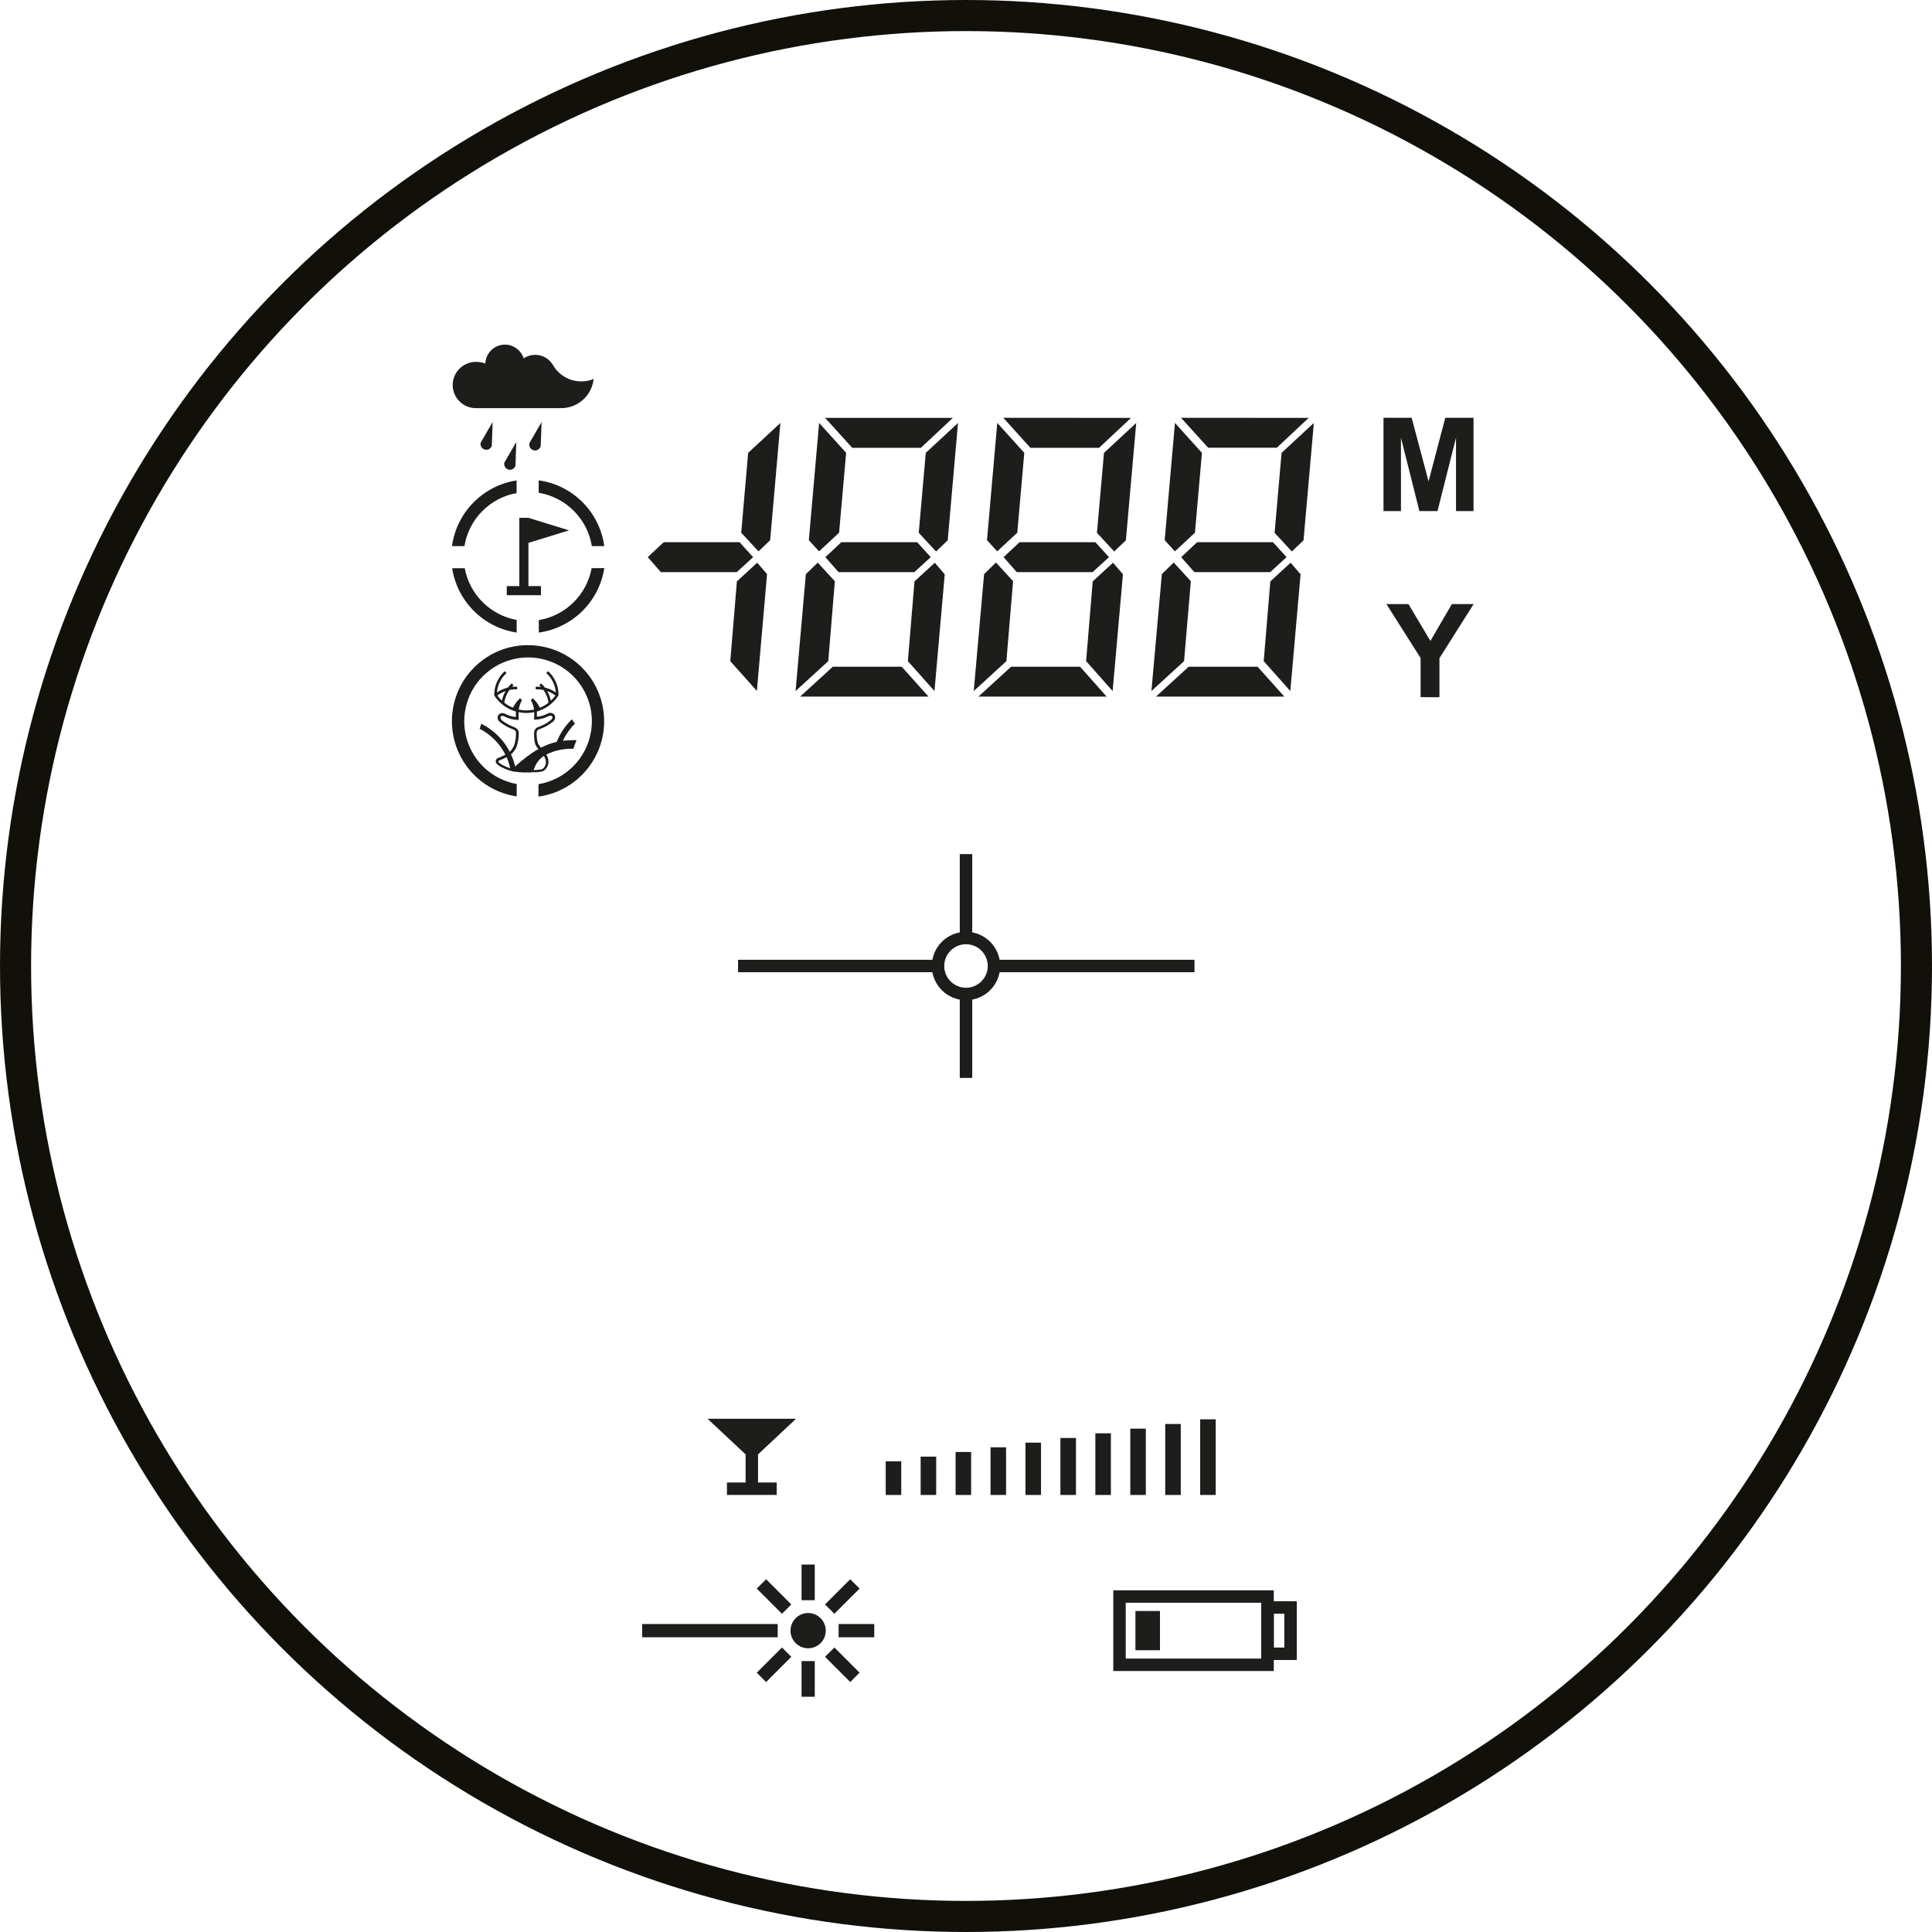 <?xml version="1.0" encoding="UTF-8"?><svg id="Layer_2" xmlns="http://www.w3.org/2000/svg" width="621.5" height="621.5" viewBox="0 0 621.5 621.5"><defs><style>.cls-1,.cls-2{fill:#1d1d1b;}.cls-2,.cls-3,.cls-4,.cls-5{stroke-miterlimit:10;}.cls-2,.cls-3,.cls-5{stroke:#1d1d1b;}.cls-2,.cls-5{stroke-width:4px;}.cls-3{stroke-width:5px;}.cls-3,.cls-4,.cls-5{fill:none;}.cls-4{stroke:#12100b;stroke-width:10px;}</style></defs><g id="Layer_2-2"><circle class="cls-4" cx="310.75" cy="310.75" r="305.75"/><line class="cls-5" x1="310.75" y1="319.75" x2="310.75" y2="346.75"/><path class="cls-1" d="m266.44,212.68l-10.51,9.62,3.3-37.59,3.83-3.72,5.5,6-2.12,25.69Zm32.25,11.41h-41.3l10.52-9.62h22.16l8.62,9.62Zm-28.76-52.73l-6.45,6-3.29-3.59,3.31-37.72,8.69,9.62-2.26,25.69Zm36.58-36.93l-10.26,9.62h-22.1l-8.72-9.62h41.08Zm-5.9,87.87l-8.56-9.62,2.13-25.66,6.53-6,3.2,3.72-3.3,37.56Zm4.26-48.49l-3.75,3.59-5.57-6,2.26-25.72,10.37-9.62-3.31,37.75Z"/><path class="cls-1" d="m295.04,174.42l4.37,4.81-5.26,4.81h-24.4l-4.24-4.81,5.13-4.81h24.4Z"/><path class="cls-1" d="m323.75,212.68l-10.51,9.62,3.33-37.62,3.83-3.72,5.49,6-2.14,25.72Zm32.25,11.41h-41.25l10.51-9.62h22.17l8.57,9.62Zm-28.75-52.73l-6.46,6-3.29-3.59,3.31-37.72,8.69,9.62-2.25,25.69Zm36.58-36.93l-10.27,9.62h-22.1l-8.71-9.65,41.08.03Zm-5.91,87.87l-8.53-9.62,2.12-25.66,6.53-6,3.2,3.72-3.32,37.56Zm4.26-48.49l-3.75,3.59-5.56-6,2.27-25.72,10.37-9.62-3.33,37.75Z"/><path class="cls-1" d="m352.38,174.42l4.36,4.81-5.26,4.81h-24.41l-4.23-4.81,5.13-4.81h24.41Z"/><path class="cls-1" d="m380.9,212.68l-10.5,9.62,3.35-37.62,3.83-3.72,5.5,6-2.18,25.72Zm32.25,11.41h-41.29l10.52-9.62h22.16l8.61,9.62Zm-28.75-52.73l-6.45,6-3.29-3.59,3.31-37.72,8.68,9.63-2.25,25.68Zm36.58-36.93l-10.23,9.59h-22.1l-8.73-9.62,41.06.03Zm-5.9,87.87l-8.56-9.62,2.13-25.66,6.53-6,3.2,3.72-3.3,37.56Zm4.25-48.49l-3.75,3.59-5.56-6,2.25-25.72,10.38-9.62-3.32,37.75Z"/><path class="cls-1" d="m409.51,174.42l4.36,4.81-5.26,4.81h-24.41l-4.23-4.81,5.13-4.81h24.41Z"/><path class="cls-1" d="m243.48,222.27l-8.56-9.59,2.13-25.66,6.53-6,3.17,3.66-3.27,37.59Zm4.27-48.49l-3.75,3.59-5.56-6,2.23-25.69,10.38-9.62-3.3,37.72Z"/><path class="cls-1" d="m237.91,174.42l4.36,4.81-5.26,4.81h-24.41l-4.23-4.81,5.13-4.81h24.41Z"/><line class="cls-5" x1="237.42" y1="310.75" x2="301.75" y2="310.75"/><line class="cls-5" x1="319.92" y1="310.75" x2="384.25" y2="310.75"/><line class="cls-5" x1="310.75" y1="274.75" x2="310.75" y2="301.75"/><circle class="cls-5" cx="310.75" cy="310.75" r="9"/><line class="cls-3" x1="287.42" y1="470.08" x2="287.42" y2="480.91"/><line class="cls-3" x1="298.66" y1="468.58" x2="298.66" y2="480.91"/><line class="cls-3" x1="309.9" y1="467.08" x2="309.9" y2="480.91"/><line class="cls-3" x1="321.14" y1="465.58" x2="321.14" y2="480.91"/><line class="cls-3" x1="332.38" y1="464.08" x2="332.38" y2="480.91"/><line class="cls-3" x1="343.62" y1="462.58" x2="343.62" y2="480.91"/><line class="cls-3" x1="354.86" y1="461.08" x2="354.86" y2="480.91"/><line class="cls-3" x1="366.1" y1="459.58" x2="366.1" y2="480.91"/><line class="cls-3" x1="377.34" y1="458.08" x2="377.34" y2="480.91"/><line class="cls-3" x1="388.58" y1="456.58" x2="388.58" y2="480.91"/><line class="cls-5" x1="241.85" y1="457.9" x2="241.85" y2="479.78"/><line class="cls-5" x1="249.85" y1="478.9" x2="233.85" y2="478.9"/><polygon class="cls-2" points="232.68 458.4 251.01 458.4 241.85 466.99 232.68 458.4"/><polygon class="cls-1" points="169.99 188.54 174.02 188.54 174.02 191.47 163.02 191.47 163.02 188.54 167.06 188.54 167.06 166.58 169.99 166.58 183.04 170.61 169.99 174.64 169.99 188.54"/><path class="cls-1" d="m190.97,121.92c-.582,5.332-5.086,9.371-10.45,9.37h-27.18c-4.106.151-7.557-3.056-7.708-7.162s3.056-7.557,7.162-7.708c.182-.007.364-.007.546,0,.952-.005,1.896.175,2.78.53.128-3.488,3.058-6.212,6.547-6.085,2.668.098,4.986,1.861,5.793,4.405,1.09-.735,2.376-1.125,3.69-1.12h.21c2.167.064,4.165,1.184,5.35,3,.11.2.23.4.35.59,2.715,4.346,8.165,6.107,12.91,4.17v.01Z"/><path class="cls-1" d="m178.06,117.75c-.12-.19-.24-.39-.35-.59.13.19.24.39.35.59Z"/><path class="cls-1" d="m158.21,143.4c-.316.978-1.364,1.514-2.341,1.199-.923-.298-1.462-1.255-1.238-2.199l.46-.79,3.38-5.85-.23,6.75-.03.89Z"/><path class="cls-1" d="m173.95,143.4c-.195,1.009-1.171,1.668-2.179,1.473-1.009-.195-1.668-1.171-1.473-2.179.019-.1.047-.199.083-.294l.46-.79,3.38-5.85-.24,6.75-.03.89Z"/><path class="cls-1" d="m165.82,149.83c-.316.978-1.364,1.514-2.341,1.199-.923-.298-1.462-1.255-1.238-2.199l.46-.8,3.38-5.84-.23,6.75-.03.89Z"/><path class="cls-1" d="m445.05,164.4v-30h9.06l5.44,20.45,5.38-20.45h9.08v30h-5.63v-23.6l-5.95,23.6h-5.83l-5.93-23.6v23.6h-5.62Z"/><path class="cls-1" d="m456.99,224.26v-12.58l-11-17.36h7.09l7.06,11.86,6.91-11.86h7l-11,17.41v12.57l-6.06-.04Z"/><rect class="cls-1" x="206.58" y="522.43" width="43.6" height="4.26"/><rect class="cls-1" x="269.77" y="522.43" width="11.47" height="4.26"/><rect class="cls-1" x="257.85" y="503.3" width="4.25" height="11.47"/><rect class="cls-1" x="257.85" y="534.35" width="4.25" height="11.47"/><rect class="cls-1" x="246.868" y="507.846" width="4.26" height="11.46" transform="translate(-290.223 326.491) rotate(-45)"/><rect class="cls-1" x="268.83" y="529.787" width="4.26" height="11.47" transform="translate(-299.309 348.449) rotate(-45)"/><rect class="cls-1" x="265.224" y="511.453" width="11.47" height="4.25" transform="translate(-283.792 342.02) rotate(-45)"/><rect class="cls-1" x="243.263" y="533.409" width="11.47" height="4.25" transform="translate(-305.75 332.923) rotate(-45)"/><path class="cls-1" d="m265.64,524.56c0,3.131-2.538,5.67-5.67,5.67s-5.67-2.538-5.67-5.67,2.538-5.67,5.67-5.67h.01c3.126,0,5.66,2.534,5.66,5.66v.01Z"/><rect class="cls-5" x="360.13" y="513.58" width="47.63" height="21.96"/><rect class="cls-5" x="407.75" y="517.11" width="7.41" height="14.89"/><rect class="cls-1" x="365.25" y="518.24" width="7.9" height="12.62"/><path class="cls-1" d="m190.32,182.78c-1.594,8.588-8.386,15.264-17,16.71v4c10.838-1.502,19.408-9.937,21.08-20.75l-4.08.04Zm-40.82,0h-4.05c1.655,10.696,10.06,19.081,20.76,20.71v-4.06c-8.486-1.544-15.135-8.17-16.71-16.65Zm23.79-28.26v4c8.79,1.462,15.668,8.365,17.1,17.16h4c-1.498-10.984-10.12-19.631-21.1-21.16h0Zm-27.89,21.16h4c1.423-8.665,8.141-15.499,16.78-17.07v-4.06c-10.839,1.669-19.292,10.264-20.78,21.13Z"/><path class="cls-1" d="m179.67,223.48c.002-.364-.021-.729-.07-1.09.005-.06.005-.12,0-.18-.072-.577-.196-1.145-.37-1.7-.457-1.489-1.243-2.856-2.3-4-.2-.2-.39-.4-.6-.59-.19.207-.39.404-.6.59.21.19.41.39.6.59.832.899,1.481,1.952,1.91,3.1.09.23.17.47.24.71.179.606.293,1.23.34,1.86h0c-1.061-.747-2.256-1.284-3.52-1.58-.2-.26-.41-.52-.63-.76s-.39-.4-.6-.59c-.187.207-.387.407-.6.6.19.17.37.34.55.53l-.87-.06h-.83v.85c.28-.015.56-.015.84,0,.558.018,1.113.082,1.66.19.866,1.211,1.434,2.609,1.66,4.08-.846.683-1.79,1.236-2.8,1.64-.443-.902-1.015-1.734-1.7-2.47-.19-.207-.39-.404-.6-.59-.19.2-.39.4-.6.59.137.243.261.493.37.75.315.74.537,1.516.66,2.31-1.624.36-3.306.36-4.93,0,.122-.796.347-1.572.67-2.31.106-.257.226-.507.36-.75-.2-.19-.41-.39-.6-.59-.206.186-.404.384-.59.59-.685.738-1.26,1.569-1.71,2.47-1.008-.408-1.951-.961-2.8-1.64.229-1.472.801-2.87,1.67-4.08.544-.108,1.096-.172,1.65-.19.28-.015.56-.015.84,0-.015-.283-.015-.567,0-.85h-.84c-.29,0-.58,0-.86.06.17-.187.35-.364.54-.53-.207-.187-.407-.387-.6-.6l-.59.59c-.227.242-.441.495-.64.76-1.264.296-2.459.833-3.52,1.58.173-2.115,1.05-4.111,2.49-5.67.19-.2.39-.4.6-.59-.21-.186-.41-.383-.6-.59-.2.19-.4.39-.59.59-1.461,1.565-2.398,3.547-2.68,5.67,0,.42-.08.84-.09,1.27v.26l.37.54c.18.25.37.49.57.73.427.495.888.96,1.38,1.39.26.22.52.43.79.63.793.577,1.653,1.057,2.56,1.43.26.11.52.21.79.3l.5.15c.27.08.55.15.83.21.842.177,1.7.267,2.56.27.86-.004,1.718-.094,2.56-.27.28-.06.55-.13.83-.21l.49-.15c.27-.09.53-.19.79-.3h0c.909-.374,1.768-.858,2.56-1.44h0l.4-.31h0l.22-.19.15-.12h0c.492-.427.953-.888,1.38-1.38.2-.24.39-.49.57-.75h0l.37-.54v-.26l.01.04Zm-18.22,1.93c-.539-.512-1.028-1.075-1.46-1.68.802-.612,1.696-1.091,2.65-1.42-.56.963-.962,2.01-1.19,3.1Zm4.77,1.81v-.09h0v.09Zm6.17-.08h0c.005.03.005.06,0,.09v-.09Zm4.81-1.73c-.223-1.092-.625-2.139-1.19-3.1.954.329,1.848.808,2.65,1.42-.429.607-.918,1.17-1.46,1.68Z"/><path class="cls-1" d="m166.27,227.14l-.05.08v-.09l.05.01Z"/><path class="cls-1" d="m166.27,227.14l-.05.08v-.09l.05.01Z"/><path class="cls-1" d="m166.27,227.14l-.05.08v-.09l.05.01Z"/><path class="cls-1" d="m172.43,227.22v-.08h0c.004.026.004.053,0,.08Z"/><path class="cls-1" d="m172.43,227.22v-.08h0c.004.026.004.053,0,.08Z"/><path class="cls-1" d="m172.43,227.22v-.08h0c.004.026.004.053,0,.08Z"/><path class="cls-1" d="m170.94,248.48h-2.67c-.77,0-1.56-.11-2.26-.19l-.52-.06c-.27,0-.59-.1-.91-.18l-.51-.15c-1.305-.369-2.546-.935-3.68-1.68-.68-.49-1-1-.91-1.49.1-.71.92-1,1-1s1-.4,2-.91c.437-.216.852-.474,1.24-.77l.1-.09c.754-.64,1.321-1.473,1.64-2.41.406-1.292.579-2.647.51-4,0-.49-.54-.75-.91-.9l-.16-.08c-1.494-.546-2.886-1.337-4.12-2.34-.678-.498-.887-1.418-.49-2.16.578-.731,1.626-.885,2.39-.35,1.024.517,2.137.836,3.28.94v-2h.84l.05,2.92h-.44c-1.43-.071-2.83-.439-4.11-1.08-.83-.48-1.25,0-1.29.12s0,.69.39,1.06c1.16.929,2.464,1.662,3.86,2.17l.12.05c.93.39,1.41.93,1.46,1.63.082,1.489-.111,2.981-.57,4.4-.369,1.054-1.015,1.99-1.87,2.71l-.1.1c-.437.335-.906.626-1.4.87-1,.53-2.09.93-2.13.95-.19.06-.45.23-.47.37s.12.37.57.69c1.059.689,2.215,1.214,3.43,1.56l.47.13c.269.075.543.132.82.17l.41.05c.78.09,1.55.15,2.31.19h1c.9,0,1.72.05,2.2,0l.14.41v-.41c.931.006,1.86-.091,2.77-.29.539-.368.931-.913,1.11-1.54.209-.889.027-1.824-.5-2.57l-.06-.1c-.18-.27-.4-.55-.63-.85l-.43-.52-.65-.79c-.302-.37-.583-.757-.84-1.16-.69-1.17-.64-3.85-.59-4.45.119-.764.668-1.391,1.41-1.61l.17-.07c1.4-.505,2.704-1.242,3.86-2.18.38-.36.56-.83.39-1.06,0-.06-.46-.59-1.29-.11-1.28.641-2.68,1.009-4.11,1.08h-.44l.05-2.92h.84v2c1.143-.104,2.256-.423,3.28-.94.764-.535,1.812-.381,2.39.35.397.742.188,1.662-.49,2.16-1.234,1.003-2.626,1.794-4.12,2.34h-.1c-.43.18-.93.44-1,.93-.124,1.336.04,2.683.48,3.95.242.366.502.72.78,1.06.2.26.42.52.64.79l.44.53c.235.292.455.596.66.91v.05c.699.967.93,2.195.63,3.35-.257.833-.808,1.544-1.55,2-1.007.272-2.048.393-3.09.36h-.74l.02.06Z"/><path class="cls-1" d="m164.14,242.16c-2-4.053-5.279-7.336-9.33-9.34-.15.55-.33,1.09-.52,1.62,3.675,1.877,6.636,4.904,8.43,8.62.668,1.384,1.162,2.845,1.47,4.35l.49.14c.286.076.577.133.87.17h.41c-.329-1.933-.942-3.807-1.82-5.56Z"/><path class="cls-1" d="m185.47,238.12c-.396.889-.73,1.805-1,2.74h-.68c-.668-0-1.336.036-2,.11-.618.062-1.233.159-1.84.29-.626.131-1.243.298-1.85.5-.971.318-1.915.716-2.82,1.19-1.868,1.128-3.193,2.971-3.67,5.1h-3.37c-.76,0-1.54-.11-2.23-.19-.18,0-.35,0-.51-.06-.293-.037-.584-.094-.87-.17,1.918-1.929,4.01-3.676,6.25-5.22.849-.597,1.734-1.141,2.65-1.63,1.252-.697,2.572-1.263,3.94-1.69.53-.17,1.06-.31,1.61-.43,1.089-2.744,2.757-5.22,4.89-7.26.31.48.64.94,1,1.39-1.619,1.59-2.937,3.46-3.89,5.52.892-.121,1.79-.181,2.69-.18.59-.08,1.15-.06,1.7-.01Z"/><path class="cls-1" d="m169.88,207.53c-13.514-.019-24.486,10.92-24.505,24.435-.018,12.128,8.851,22.439,20.845,24.235v-4c-11.148-2.009-18.557-12.674-16.548-23.822,1.519-8.431,8.118-15.029,16.548-16.548,2.312-.431,4.681-.452,7-.06,11.181,1.849,18.746,12.412,16.897,23.593-1.434,8.669-8.228,15.463-16.897,16.897v4c13.387-1.849,22.741-14.2,20.893-27.587-1.671-12.103-12.014-21.119-24.233-21.123v-.02Z"/></g></svg>